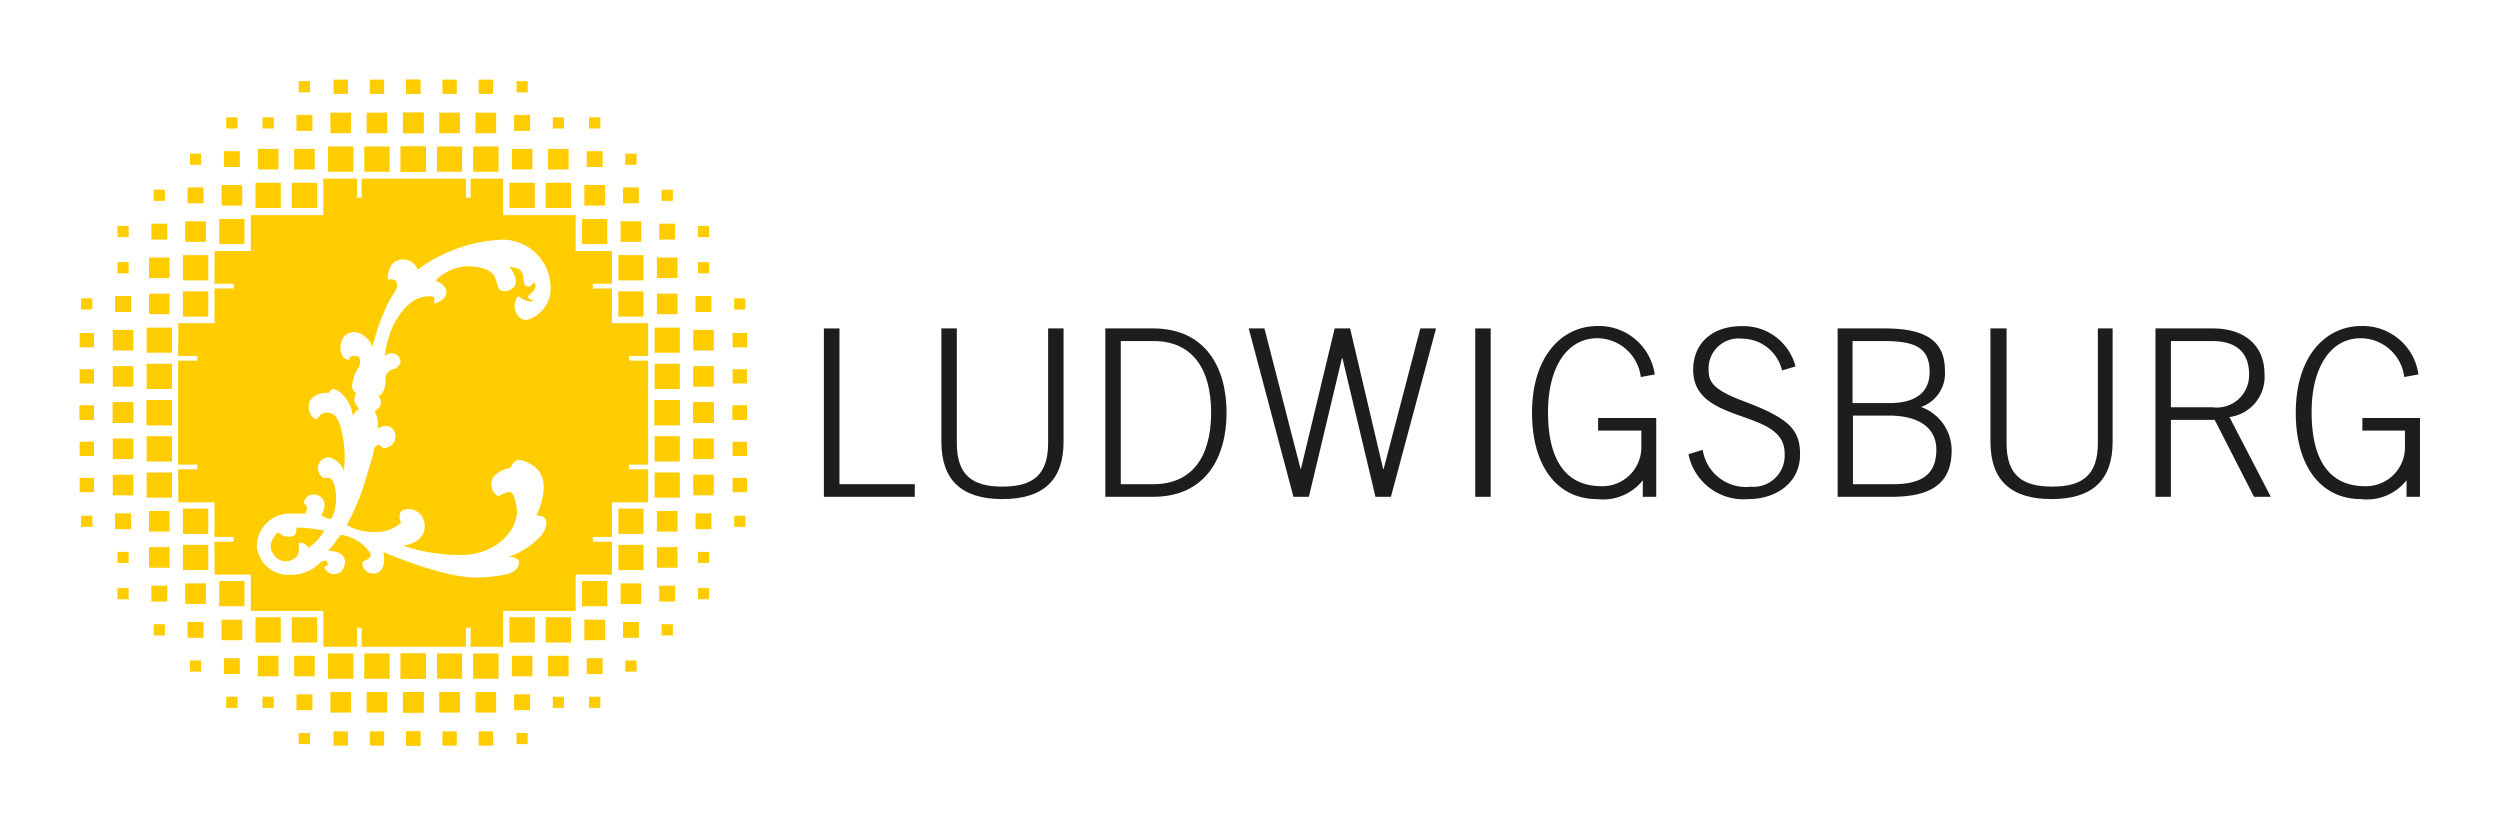 <svg id="Ebene_1" data-name="Ebene 1" xmlns="http://www.w3.org/2000/svg" viewBox="0 0 186.19 61.46"><defs><style>.cls-1{fill:#fff;}.cls-2{fill:#fc0;}.cls-3,.cls-4{fill:#1d1d1b;}.cls-4{fill-rule:evenodd;}</style></defs><title>Logo_4c_aufweiß_100Prozent-export</title><rect class="cls-1" width="186.19" height="61.46"/><polygon class="cls-2" points="23.09 54.59 23.09 55.42 22.25 55.42 22.25 54.59 23.09 54.59 23.09 54.59"/><polygon class="cls-2" points="25.91 55.53 24.84 55.53 24.84 54.47 25.91 54.47 25.91 55.53 25.91 55.53"/><polygon class="cls-2" points="28.61 55.53 27.54 55.53 27.54 54.47 28.61 54.47 28.61 55.53 28.61 55.53"/><polygon class="cls-2" points="31.31 55.53 30.24 55.53 30.24 54.47 31.31 54.47 31.31 55.53 31.31 55.53"/><polygon class="cls-2" points="17.69 51.89 17.69 52.72 16.85 52.72 16.85 51.89 17.69 51.89 17.69 51.89"/><polygon class="cls-2" points="20.39 51.89 20.39 52.72 19.55 52.72 19.55 51.89 20.39 51.89 20.39 51.89"/><polygon class="cls-2" points="23.27 51.71 23.27 52.89 22.08 52.89 22.08 51.71 23.27 51.71 23.27 51.71"/><polygon class="cls-2" points="26.14 51.54 26.14 53.07 24.61 53.07 24.61 51.54 26.14 51.54 26.14 51.54"/><polygon class="cls-2" points="28.84 51.54 28.84 53.07 27.31 53.07 27.31 51.54 28.84 51.54 28.84 51.54"/><polygon class="cls-2" points="31.55 51.54 31.55 53.07 30.01 53.07 30.01 51.54 31.55 51.54 31.55 51.54"/><polygon class="cls-2" points="14.98 49.19 14.98 50.02 14.15 50.02 14.15 49.19 14.98 49.19 14.98 49.19"/><polygon class="cls-2" points="17.86 49.02 17.86 50.2 16.68 50.2 16.68 49.02 17.86 49.02 17.86 49.02"/><polygon class="cls-2" points="20.74 48.84 20.74 50.37 19.2 50.37 19.2 48.84 20.74 48.84 20.74 48.84"/><polygon class="cls-2" points="23.44 48.84 23.44 50.37 21.91 50.37 21.91 48.84 23.44 48.84 23.44 48.84"/><polygon class="cls-2" points="26.32 48.67 26.32 50.55 24.43 50.55 24.43 48.67 26.32 48.67 26.32 48.67"/><polygon class="cls-2" points="29.02 48.67 29.02 50.55 27.13 50.55 27.13 48.67 29.02 48.67 29.02 48.67"/><polygon class="cls-2" points="31.72 48.67 31.72 50.55 29.84 50.55 29.84 48.67 31.72 48.67 31.72 48.67"/><polygon class="cls-2" points="12.28 46.49 12.28 47.33 11.45 47.33 11.45 46.49 12.28 46.49 12.28 46.49"/><polygon class="cls-2" points="15.16 46.32 15.16 47.5 13.97 47.5 13.97 46.32 15.16 46.32 15.16 46.32"/><polygon class="cls-2" points="18.04 46.15 18.04 47.68 16.5 47.68 16.5 46.15 18.04 46.15 18.04 46.15"/><polygon class="cls-2" points="20.91 45.97 20.91 47.85 19.03 47.85 19.03 45.97 20.91 45.97 20.91 45.97"/><polygon class="cls-2" points="23.61 45.97 23.61 47.85 21.73 47.85 21.73 45.97 23.61 45.97 23.61 45.97"/><polygon class="cls-2" points="9.58 43.8 9.58 44.63 8.75 44.63 8.75 43.8 9.58 43.8 9.58 43.8"/><polygon class="cls-2" points="12.46 43.62 12.46 44.8 11.27 44.8 11.27 43.62 12.46 43.62 12.46 43.62"/><polygon class="cls-2" points="15.33 43.45 15.33 44.98 13.8 44.98 13.8 43.45 15.33 43.45 15.33 43.45"/><polygon class="cls-2" points="18.21 43.27 18.21 45.15 16.33 45.15 16.33 43.27 18.21 43.27 18.21 43.27"/><polygon class="cls-2" points="9.58 41.1 9.58 41.93 8.75 41.93 8.75 41.1 9.58 41.1 9.58 41.1"/><polygon class="cls-2" points="12.63 40.75 12.63 42.28 11.1 42.28 11.1 40.75 12.63 40.75 12.63 40.75"/><polygon class="cls-2" points="15.51 40.58 15.51 42.46 13.62 42.46 13.62 40.58 15.51 40.58 15.51 40.58"/><polygon class="cls-2" points="6.88 38.41 6.88 39.24 6.04 39.24 6.04 38.41 6.88 38.41 6.88 38.41"/><polygon class="cls-2" points="9.76 38.23 9.76 39.41 8.57 39.41 8.57 38.23 9.76 38.23 9.76 38.23"/><polygon class="cls-2" points="12.63 38.06 12.63 39.59 11.1 39.59 11.1 38.06 12.63 38.06 12.63 38.06"/><polygon class="cls-2" points="15.51 37.88 15.51 39.76 13.62 39.76 13.62 37.88 15.51 37.88 15.51 37.88"/><polygon class="cls-2" points="7 36.66 5.93 36.66 5.93 35.59 7 35.59 7 36.66 7 36.66"/><polygon class="cls-2" points="9.93 35.36 9.93 36.89 8.4 36.89 8.4 35.36 9.93 35.36 9.93 35.36"/><polygon class="cls-2" points="12.81 35.19 12.81 37.06 10.92 37.06 10.92 35.19 12.81 35.19 12.81 35.19"/><polygon class="cls-2" points="7 33.96 5.93 33.96 5.93 32.9 7 32.9 7 33.96 7 33.96"/><polygon class="cls-2" points="9.93 32.66 9.93 34.19 8.4 34.19 8.4 32.66 9.93 32.66 9.93 32.66"/><polygon class="cls-2" points="12.81 32.49 12.81 34.37 10.92 34.37 10.92 32.49 12.81 32.49 12.81 32.49"/><polygon class="cls-2" points="7 31.26 5.93 31.26 5.93 30.2 7 30.2 7 31.26 7 31.26"/><polygon class="cls-2" points="9.93 29.97 9.93 31.5 8.4 31.5 8.4 29.97 9.93 29.97 9.93 29.97"/><polygon class="cls-2" points="12.81 29.79 12.81 31.67 10.92 31.67 10.92 29.79 12.81 29.79 12.81 29.79"/><polygon class="cls-2" points="38.47 54.59 38.47 55.42 39.3 55.42 39.3 54.59 38.47 54.59 38.47 54.59"/><polygon class="cls-2" points="36.72 54.47 36.72 55.53 35.65 55.53 35.65 54.47 36.72 54.47 36.72 54.47"/><polygon class="cls-2" points="34.02 54.47 34.02 55.53 32.95 55.53 32.95 54.47 34.02 54.47 34.02 54.47"/><polygon class="cls-2" points="31.31 54.47 31.31 55.53 30.25 55.53 30.25 54.47 31.31 54.47 31.31 54.47"/><polygon class="cls-2" points="43.87 51.89 43.87 52.72 44.71 52.72 44.71 51.89 43.87 51.89 43.87 51.89"/><polygon class="cls-2" points="41.17 51.89 41.17 52.72 42 52.72 42 51.89 41.17 51.89 41.17 51.89"/><polygon class="cls-2" points="38.29 51.71 38.29 52.89 39.48 52.89 39.48 51.71 38.29 51.71 38.29 51.71"/><polygon class="cls-2" points="35.41 51.54 35.41 53.07 36.95 53.07 36.95 51.54 35.41 51.54 35.41 51.54"/><polygon class="cls-2" points="32.71 51.54 32.71 53.07 34.25 53.07 34.25 51.54 32.71 51.54 32.71 51.54"/><polygon class="cls-2" points="30.01 51.54 30.01 53.07 31.55 53.07 31.55 51.54 30.01 51.54 30.01 51.54"/><polygon class="cls-2" points="46.57 49.19 46.57 50.02 47.41 50.02 47.41 49.19 46.57 49.19 46.57 49.19"/><polygon class="cls-2" points="43.7 49.02 43.7 50.2 44.88 50.2 44.88 49.02 43.7 49.02 43.7 49.02"/><polygon class="cls-2" points="40.82 48.84 40.82 50.37 42.35 50.37 42.35 48.84 40.82 48.84 40.82 48.84"/><polygon class="cls-2" points="38.12 48.84 38.12 50.37 39.65 50.37 39.65 48.84 38.12 48.84 38.12 48.84"/><polygon class="cls-2" points="35.24 48.67 35.24 50.55 37.13 50.55 37.13 48.67 35.24 48.67 35.24 48.67"/><polygon class="cls-2" points="32.54 48.67 32.54 50.55 34.42 50.55 34.42 48.67 32.54 48.67 32.54 48.67"/><polygon class="cls-2" points="29.84 48.67 29.84 50.55 31.72 50.55 31.72 48.67 29.84 48.67 29.84 48.67"/><polygon class="cls-2" points="49.27 46.49 49.27 47.33 50.11 47.33 50.11 46.49 49.27 46.49 49.27 46.49"/><polygon class="cls-2" points="46.4 46.32 46.4 47.5 47.58 47.5 47.58 46.32 46.4 46.32 46.4 46.32"/><polygon class="cls-2" points="43.52 46.15 43.52 47.68 45.06 47.68 45.06 46.15 43.52 46.15 43.52 46.15"/><polygon class="cls-2" points="40.64 45.97 40.64 47.85 42.53 47.85 42.53 45.97 40.64 45.97 40.64 45.97"/><polygon class="cls-2" points="37.94 45.97 37.94 47.85 39.83 47.85 39.83 45.97 37.94 45.97 37.94 45.97"/><polygon class="cls-2" points="51.98 43.8 51.98 44.63 52.81 44.63 52.81 43.8 51.98 43.8 51.98 43.8"/><polygon class="cls-2" points="49.1 43.62 49.1 44.8 50.28 44.8 50.28 43.62 49.1 43.62 49.1 43.62"/><polygon class="cls-2" points="46.22 43.45 46.22 44.98 47.76 44.98 47.76 43.45 46.22 43.45 46.22 43.45"/><polygon class="cls-2" points="43.35 43.27 43.35 45.15 45.23 45.15 45.23 43.27 43.35 43.27 43.35 43.27"/><polygon class="cls-2" points="51.98 41.1 51.98 41.93 52.81 41.93 52.81 41.1 51.98 41.1 51.98 41.1"/><polygon class="cls-2" points="48.92 40.75 48.92 42.28 50.46 42.28 50.46 40.75 48.92 40.75 48.92 40.75"/><polygon class="cls-2" points="46.05 40.58 46.05 42.46 47.93 42.46 47.93 40.58 46.05 40.58 46.05 40.58"/><polygon class="cls-2" points="54.68 38.41 54.68 39.24 55.51 39.24 55.51 38.41 54.68 38.41 54.68 38.41"/><polygon class="cls-2" points="51.8 38.23 51.8 39.41 52.98 39.41 52.98 38.23 51.8 38.23 51.8 38.23"/><polygon class="cls-2" points="48.92 38.06 48.92 39.59 50.46 39.59 50.46 38.06 48.92 38.06 48.92 38.06"/><polygon class="cls-2" points="46.05 37.88 46.05 39.76 47.93 39.76 47.93 37.88 46.05 37.88 46.05 37.88"/><polygon class="cls-2" points="55.63 35.59 55.63 36.66 54.56 36.66 54.56 35.59 55.63 35.59 55.63 35.59"/><polygon class="cls-2" points="51.63 35.36 51.63 36.89 53.16 36.89 53.16 35.36 51.63 35.36 51.63 35.36"/><polygon class="cls-2" points="48.75 35.19 48.75 37.06 50.63 37.06 50.63 35.19 48.75 35.19 48.75 35.19"/><polygon class="cls-2" points="55.63 32.9 55.63 33.96 54.56 33.96 54.56 32.9 55.63 32.9 55.63 32.9"/><polygon class="cls-2" points="51.63 32.66 51.63 34.19 53.16 34.19 53.16 32.66 51.63 32.66 51.63 32.66"/><polygon class="cls-2" points="48.75 32.49 48.75 34.37 50.63 34.37 50.63 32.49 48.75 32.49 48.75 32.49"/><polygon class="cls-2" points="55.63 30.2 55.63 31.26 54.56 31.26 54.56 30.2 55.63 30.2 55.63 30.2"/><polygon class="cls-2" points="51.63 29.97 51.63 31.5 53.16 31.5 53.16 29.97 51.63 29.97 51.63 29.97"/><polygon class="cls-2" points="48.75 29.79 48.75 31.67 50.63 31.67 50.63 29.79 48.75 29.79 48.75 29.79"/><polygon class="cls-2" points="23.09 6.88 23.09 6.04 22.25 6.04 22.25 6.88 23.09 6.88 23.09 6.88"/><polygon class="cls-2" points="24.84 6.99 24.84 5.93 25.91 5.93 25.91 6.99 24.84 6.99 24.84 6.99"/><polygon class="cls-2" points="27.54 6.99 27.54 5.93 28.61 5.93 28.61 6.99 27.54 6.99 27.54 6.99"/><polygon class="cls-2" points="30.24 6.99 30.24 5.93 31.31 5.93 31.31 6.99 30.24 6.99 30.24 6.99"/><polygon class="cls-2" points="17.69 9.57 17.69 8.74 16.85 8.74 16.85 9.57 17.69 9.57 17.69 9.57"/><polygon class="cls-2" points="20.39 9.57 20.39 8.74 19.55 8.74 19.55 9.57 20.39 9.57 20.39 9.57"/><polygon class="cls-2" points="23.27 9.75 23.27 8.56 22.08 8.56 22.08 9.75 23.27 9.75 23.27 9.75"/><polygon class="cls-2" points="26.14 9.92 26.14 8.39 24.61 8.39 24.61 9.92 26.14 9.92 26.14 9.92"/><polygon class="cls-2" points="28.84 9.92 28.84 8.39 27.31 8.39 27.31 9.92 28.84 9.92 28.84 9.92"/><polygon class="cls-2" points="31.55 9.92 31.55 8.39 30.01 8.39 30.01 9.92 31.55 9.92 31.55 9.92"/><polygon class="cls-2" points="14.98 12.27 14.98 11.44 14.15 11.44 14.15 12.27 14.98 12.27 14.98 12.27"/><polygon class="cls-2" points="17.86 12.44 17.86 11.26 16.68 11.26 16.68 12.44 17.86 12.44 17.86 12.44"/><polygon class="cls-2" points="20.74 12.62 20.74 11.09 19.2 11.09 19.2 12.62 20.74 12.62 20.74 12.62"/><polygon class="cls-2" points="23.44 12.62 23.44 11.09 21.91 11.09 21.91 12.62 23.44 12.62 23.44 12.62"/><polygon class="cls-2" points="26.32 12.79 26.32 10.91 24.43 10.91 24.43 12.79 26.32 12.79 26.32 12.79"/><polygon class="cls-2" points="29.02 12.79 29.02 10.91 27.13 10.91 27.13 12.79 29.02 12.79 29.02 12.79"/><polygon class="cls-2" points="31.72 12.79 31.72 10.91 29.84 10.91 29.84 12.79 31.72 12.79 31.72 12.79"/><polygon class="cls-2" points="12.28 14.96 12.28 14.13 11.45 14.13 11.45 14.96 12.28 14.96 12.28 14.96"/><polygon class="cls-2" points="15.16 15.14 15.16 13.96 13.97 13.96 13.97 15.14 15.16 15.14 15.16 15.14"/><polygon class="cls-2" points="18.04 15.31 18.04 13.78 16.5 13.78 16.5 15.31 18.04 15.31 18.04 15.31"/><polygon class="cls-2" points="20.91 15.49 20.91 13.61 19.03 13.61 19.03 15.49 20.91 15.49 20.91 15.49"/><polygon class="cls-2" points="23.61 15.49 23.61 13.61 21.73 13.61 21.73 15.49 23.61 15.49 23.61 15.49"/><polygon class="cls-2" points="9.58 17.66 9.58 16.83 8.75 16.83 8.75 17.66 9.58 17.66 9.58 17.66"/><polygon class="cls-2" points="12.46 17.84 12.46 16.66 11.27 16.66 11.27 17.84 12.46 17.84 12.46 17.84"/><polygon class="cls-2" points="15.33 18.01 15.33 16.48 13.8 16.48 13.8 18.01 15.33 18.01 15.33 18.01"/><polygon class="cls-2" points="18.21 18.18 18.21 16.31 16.33 16.31 16.33 18.18 18.21 18.18 18.21 18.18"/><polygon class="cls-2" points="9.58 20.36 9.58 19.52 8.75 19.52 8.75 20.36 9.58 20.36 9.58 20.36"/><polygon class="cls-2" points="12.63 20.71 12.63 19.18 11.1 19.18 11.1 20.71 12.63 20.71 12.63 20.71"/><polygon class="cls-2" points="15.51 20.88 15.51 19 13.62 19 13.62 20.88 15.51 20.88 15.51 20.88"/><polygon class="cls-2" points="6.88 23.05 6.88 22.22 6.04 22.22 6.04 23.05 6.88 23.05 6.88 23.05"/><polygon class="cls-2" points="9.76 23.23 9.76 22.05 8.57 22.05 8.57 23.23 9.76 23.23 9.76 23.23"/><polygon class="cls-2" points="12.63 23.4 12.63 21.87 11.1 21.87 11.1 23.4 12.63 23.4 12.63 23.4"/><polygon class="cls-2" points="15.51 23.58 15.51 21.7 13.62 21.7 13.62 23.58 15.51 23.58 15.51 23.58"/><polygon class="cls-2" points="5.93 25.87 5.93 24.8 7 24.8 7 25.87 5.93 25.87 5.93 25.87"/><polygon class="cls-2" points="9.93 26.1 9.93 24.57 8.4 24.57 8.4 26.1 9.93 26.1 9.93 26.1"/><polygon class="cls-2" points="12.81 26.27 12.81 24.4 10.92 24.4 10.92 26.27 12.81 26.27 12.81 26.27"/><polygon class="cls-2" points="5.93 28.56 5.93 27.5 7 27.5 7 28.56 5.93 28.56 5.93 28.56"/><polygon class="cls-2" points="9.93 28.8 9.93 27.27 8.4 27.27 8.4 28.8 9.93 28.8 9.93 28.8"/><polygon class="cls-2" points="12.81 28.97 12.81 27.09 10.92 27.09 10.92 28.97 12.81 28.97 12.81 28.97"/><polygon class="cls-2" points="5.93 31.26 5.93 30.2 7 30.2 7 31.26 5.93 31.26 5.93 31.26"/><polygon class="cls-2" points="9.93 31.49 9.93 29.96 8.4 29.96 8.4 31.49 9.93 31.49 9.93 31.49"/><polygon class="cls-2" points="12.81 31.67 12.81 29.79 10.92 29.79 10.92 31.67 12.81 31.67 12.81 31.67"/><polygon class="cls-2" points="38.47 6.88 38.47 6.04 39.3 6.04 39.3 6.88 38.47 6.88 38.47 6.88"/><polygon class="cls-2" points="35.65 5.93 36.72 5.93 36.72 6.99 35.65 6.99 35.65 5.93 35.65 5.93"/><polygon class="cls-2" points="32.95 5.93 34.02 5.93 34.02 6.99 32.95 6.99 32.95 5.93 32.95 5.93"/><polygon class="cls-2" points="30.25 5.93 31.31 5.93 31.31 6.99 30.25 6.99 30.25 5.93 30.25 5.93"/><polygon class="cls-2" points="43.87 9.57 43.87 8.74 44.71 8.74 44.71 9.57 43.87 9.57 43.87 9.57"/><polygon class="cls-2" points="41.17 9.57 41.17 8.74 42 8.74 42 9.57 41.17 9.57 41.17 9.57"/><polygon class="cls-2" points="38.29 9.75 38.29 8.56 39.48 8.56 39.48 9.75 38.29 9.75 38.29 9.75"/><polygon class="cls-2" points="35.41 9.92 35.41 8.39 36.95 8.39 36.95 9.92 35.41 9.92 35.41 9.92"/><polygon class="cls-2" points="32.71 9.92 32.71 8.39 34.25 8.39 34.25 9.92 32.71 9.92 32.71 9.92"/><polygon class="cls-2" points="30.01 9.92 30.01 8.39 31.55 8.39 31.55 9.92 30.01 9.92 30.01 9.92"/><polygon class="cls-2" points="46.57 12.27 46.57 11.44 47.41 11.44 47.41 12.27 46.57 12.27 46.57 12.27"/><polygon class="cls-2" points="43.7 12.44 43.7 11.26 44.88 11.26 44.88 12.44 43.7 12.44 43.7 12.44"/><polygon class="cls-2" points="40.82 12.62 40.82 11.09 42.35 11.09 42.35 12.62 40.82 12.62 40.82 12.62"/><polygon class="cls-2" points="38.12 12.62 38.12 11.09 39.65 11.09 39.65 12.62 38.12 12.62 38.12 12.62"/><polygon class="cls-2" points="35.24 12.79 35.24 10.91 37.13 10.91 37.13 12.79 35.24 12.79 35.24 12.79"/><polygon class="cls-2" points="32.54 12.79 32.54 10.91 34.42 10.91 34.42 12.79 32.54 12.79 32.54 12.79"/><polygon class="cls-2" points="29.84 12.79 29.84 10.91 31.72 10.91 31.72 12.79 29.84 12.79 29.84 12.79"/><polygon class="cls-2" points="49.27 14.96 49.27 14.13 50.11 14.13 50.11 14.96 49.27 14.96 49.27 14.96"/><polygon class="cls-2" points="46.4 15.14 46.4 13.96 47.58 13.96 47.58 15.14 46.4 15.14 46.4 15.14"/><polygon class="cls-2" points="43.52 15.31 43.52 13.78 45.06 13.78 45.06 15.31 43.52 15.31 43.52 15.31"/><polygon class="cls-2" points="40.64 15.49 40.64 13.61 42.53 13.61 42.53 15.49 40.64 15.49 40.64 15.49"/><polygon class="cls-2" points="37.94 15.49 37.94 13.61 39.83 13.61 39.83 15.49 37.94 15.49 37.94 15.49"/><polygon class="cls-2" points="51.98 17.66 51.98 16.83 52.81 16.83 52.81 17.66 51.98 17.66 51.98 17.66"/><polygon class="cls-2" points="49.1 17.84 49.1 16.66 50.28 16.66 50.28 17.84 49.1 17.84 49.1 17.84"/><polygon class="cls-2" points="46.22 18.01 46.22 16.48 47.76 16.48 47.76 18.01 46.22 18.01 46.22 18.01"/><polygon class="cls-2" points="43.35 18.18 43.35 16.31 45.23 16.31 45.23 18.18 43.35 18.18 43.35 18.18"/><polygon class="cls-2" points="51.98 20.36 51.98 19.52 52.81 19.52 52.81 20.36 51.98 20.36 51.98 20.36"/><polygon class="cls-2" points="48.92 20.71 48.92 19.18 50.46 19.18 50.46 20.71 48.92 20.71 48.92 20.71"/><polygon class="cls-2" points="46.05 20.88 46.05 19 47.93 19 47.93 20.88 46.05 20.88 46.05 20.88"/><polygon class="cls-2" points="54.68 23.05 54.68 22.22 55.51 22.22 55.51 23.05 54.68 23.05 54.68 23.05"/><polygon class="cls-2" points="51.8 23.23 51.8 22.05 52.98 22.05 52.98 23.23 51.8 23.23 51.8 23.23"/><polygon class="cls-2" points="48.92 23.4 48.92 21.87 50.46 21.87 50.46 23.4 48.92 23.4 48.92 23.4"/><polygon class="cls-2" points="46.05 23.58 46.05 21.7 47.93 21.7 47.93 23.58 46.05 23.58 46.05 23.58"/><polygon class="cls-2" points="54.56 24.8 55.63 24.8 55.63 25.87 54.56 25.87 54.56 24.8 54.56 24.8"/><polygon class="cls-2" points="51.63 26.1 51.63 24.57 53.16 24.57 53.16 26.1 51.63 26.1 51.63 26.1"/><polygon class="cls-2" points="48.75 26.27 48.75 24.4 50.63 24.4 50.63 26.27 48.75 26.27 48.75 26.27"/><polygon class="cls-2" points="54.56 27.5 55.63 27.5 55.63 28.56 54.56 28.56 54.56 27.5 54.56 27.5"/><polygon class="cls-2" points="51.63 28.8 51.63 27.27 53.16 27.27 53.16 28.8 51.63 28.8 51.63 28.8"/><polygon class="cls-2" points="48.75 28.97 48.75 27.09 50.63 27.09 50.63 28.97 48.75 28.97 48.75 28.97"/><polygon class="cls-2" points="54.56 30.2 55.63 30.2 55.63 31.26 54.56 31.26 54.56 30.2 54.56 30.2"/><polygon class="cls-2" points="51.63 31.49 51.63 29.96 53.16 29.96 53.16 31.49 51.63 31.49 51.63 31.49"/><polygon class="cls-2" points="48.75 31.67 48.75 29.79 50.63 29.79 50.63 31.67 48.75 31.67 48.75 31.67"/><polygon class="cls-2" points="13.27 34.95 14.69 34.95 14.69 34.6 13.27 34.6 13.27 26.86 14.69 26.86 14.69 26.51 13.27 26.51 13.28 24.07 15.98 24.07 15.97 21.49 17.4 21.49 17.4 21.13 15.97 21.13 15.98 18.7 18.68 18.7 18.68 16.02 24.08 16.02 24.08 13.3 26.58 13.3 26.58 14.72 26.93 14.72 26.93 13.3 34.7 13.3 34.7 14.72 35.05 14.72 35.05 13.3 37.47 13.3 37.47 16.02 42.87 16.02 42.87 18.7 45.57 18.7 45.58 21.13 44.15 21.13 44.15 21.49 45.58 21.49 45.57 24.07 48.27 24.07 48.27 26.51 46.85 26.51 46.85 26.86 48.27 26.86 48.27 34.6 46.85 34.6 46.85 34.95 48.27 34.95 48.27 37.41 45.57 37.41 45.58 39.99 44.15 39.99 44.15 40.34 45.58 40.34 45.57 42.8 42.87 42.8 42.87 45.5 37.47 45.5 37.47 48.17 35.05 48.17 35.05 46.75 34.7 46.75 34.7 48.17 26.93 48.17 26.93 46.75 26.58 46.75 26.58 48.17 24.08 48.17 24.08 45.5 18.68 45.5 18.68 42.8 15.98 42.8 15.97 40.34 17.4 40.34 17.4 39.99 15.97 39.99 15.98 37.41 13.28 37.41 13.27 34.95 13.27 34.95"/><path class="cls-1" d="M350.9,306.88a12.46,12.46,0,0,0-2.06-.23c0,.34,0,.68-.58.68s-.6-.29-.82-.31c-.2.19-.79.86-.37,1.53a1.1,1.1,0,0,0,1.73.32c.3-.27.21-.83.2-1s.5-.1.73.28a3.69,3.69,0,0,0,1.17-1.26Zm15.77-1.14c.37,0,1.27.13.46,1.44a6,6,0,0,1-2.47,1.65s.89,0,.74.54-.48.87-2.91,1-6.68-1.69-7.18-1.9c.12.47.15,1.68-.83,1.6a.79.79,0,0,1-.73-.85c.09-.1.73-.23.6-.65a3.18,3.18,0,0,0-2.16-1.37c-.16,0-.73,1-1,1.19.42,0,1.48.09,1.22,1.11a.78.78,0,0,1-1.48.15c0-.22.29,0,.22-.38,0-.2-.37-.25-.74.18a3.07,3.07,0,0,1-2,.72,2.36,2.36,0,0,1-2.52-2.07,2.45,2.45,0,0,1,2.17-2.48,13.83,13.83,0,0,1,1.43,0c.11-.16.22-.5,0-.67s.05-.77.63-.76,1.14.54.57,1.53c.35.25.61.31.72.27s.25-.5.29-.71a3.89,3.89,0,0,0-.08-1.94c-.23-.54-.47-.36-.69-.38s-.47-.31-.5-.75a.84.84,0,0,1,.85-.79,1.6,1.6,0,0,1,1.09,1,8.44,8.44,0,0,0-.3-3.45c-.27-.65-.5-.89-1-.88s-.46.34-.8.5A1.05,1.05,0,0,1,350,297a1.73,1.73,0,0,1,1.26-.38c.09-.16.15-.27.28-.28.39,0,.78.42,1,.71a2.71,2.71,0,0,1,.49,1.27,1.53,1.53,0,0,0,.16-.26c.06-.12.26-.17.26-.17a.93.93,0,0,0,0-.18,1.05,1.05,0,0,1-.31-.53c0-.2.14-.52.14-.56a.61.61,0,0,1-.3-.46,2.78,2.78,0,0,1,.5-1.45c.08-.11.21-.78-.12-.82-.85-.11-.37.3-.69.25-.77-.13-.76-1.74.16-2s1.54.73,1.68,1a16.2,16.2,0,0,1,.82-2.46c.62-1.54,1-1.58,1-2.08s-.36-.42-.69-.43c0-.67.23-1.44,1.08-1.49a1.19,1.19,0,0,1,1.15.76,11.45,11.45,0,0,1,6.05-2.22,3.58,3.58,0,0,1,3.84,3.38,2.44,2.44,0,0,1-1.69,2.57c-.68.17-1.39-.94-.71-1.75,0,0,.8.6,1.17.31-.39-.05-.44-.22-.44-.31s.78-.46.48-1c-.11-.12-.34.6-.73.14-.23-.45.21-1.27-1.19-1.32.23.12,1.12,1.47-.11,1.78-1.47.23.21-1.75-2.94-1.83a3.53,3.53,0,0,0-2.42,1.08c.64.15,1.53,1.11-.05,1.71-.18-.24.39-.67-.78-.52s-2.67,1.85-2.92,4.43a.67.67,0,0,1,1.12.21c.18.32-.25.73-.48.75a.71.71,0,0,0-.59.75c0,.53-.12,1.08-.55,1.27a.64.64,0,0,1,.18.59.65.65,0,0,1-.43.49v.06a2.05,2.05,0,0,1,.2,1.25c.25-.12.92-.4,1.22.19a.84.84,0,0,1-.4,1.2c-.36.14-.37.12-.59-.09s-.5.13-.52.39-.54,1.86-.74,2.61a19.54,19.54,0,0,1-1.26,2.9,3.94,3.94,0,0,0,2.19.51,2.51,2.51,0,0,0,1.88-.73c-.18-.06-.23-.69.07-.87a1.18,1.18,0,0,1,1.55.63c.33.8,0,1.77-1.49,2a13.18,13.18,0,0,0,4,.69c3,.12,4.71-2,4.44-3.58s-.56-1.1-1.38-.8a1,1,0,0,1-.17-1.61,2.41,2.41,0,0,1,1.09-.5c.13-.2.29-.76,1-.51s2.35,1,.91,4.12Z" transform="translate(-326.76 -267.36)"/><polygon class="cls-3" points="61.36 37 68.13 37 68.13 36.06 62.52 36.06 62.52 24.46 61.36 24.46 61.36 37 61.36 37"/><path class="cls-3" d="M396.87,291.82v8.44c0,2.85,1.5,4.27,4.55,4.27s4.55-1.42,4.55-4.27v-8.44h-1.15v8.54c0,2.4-1.17,3.24-3.4,3.24s-3.4-.84-3.4-3.24v-8.54Z" transform="translate(-326.76 -267.36)"/><path class="cls-4" d="M410.23,292.76h2.44c2.79,0,4.29,1.94,4.29,5.33s-1.5,5.33-4.29,5.33h-2.44V292.76Zm-1.15,11.6h3.56c3.9,0,5.47-2.92,5.47-6.27s-1.57-6.27-5.47-6.27h-3.56v12.54Z" transform="translate(-326.76 -267.36)"/><polygon class="cls-3" points="96.33 37 97.48 37 99.94 26.68 99.98 26.68 102.44 37 103.59 37 106.95 24.46 105.78 24.46 103.05 34.92 103.01 34.92 100.55 24.46 99.4 24.46 96.89 34.92 96.86 34.92 94.17 24.46 93 24.46 96.33 37 96.33 37"/><polygon class="cls-3" points="109.87 37 111.02 37 111.02 24.46 109.87 24.46 109.87 37 109.87 37"/><path class="cls-3" d="M450,295.27a4.19,4.19,0,0,0-4.25-3.63c-2.71,0-4.89,2.3-4.89,6.45s2,6.44,4.83,6.44a3.77,3.77,0,0,0,3.42-1.4h0v1.23h1v-5.87h-4.33v.94H449v1.14a2.9,2.9,0,0,1-2.95,3c-3.24,0-4-2.82-4-5.51,0-3.39,1.45-5.51,3.67-5.51a3.29,3.29,0,0,1,3.24,2.89l1.08-.2Z" transform="translate(-326.76 -267.36)"/><path class="cls-3" d="M452.51,301.18a4.18,4.18,0,0,0,4.48,3.35c2,0,3.83-1.18,3.83-3.31,0-1.81-.71-2.68-4.25-4-2.32-.87-2.56-1.48-2.56-2.33a2.23,2.23,0,0,1,2.47-2.31,3.08,3.08,0,0,1,3,2.37l1-.3a4,4,0,0,0-4-3c-2.33,0-3.62,1.39-3.62,3.25,0,4.15,6.81,2.83,6.81,6.2a2.33,2.33,0,0,1-2.51,2.51,3.26,3.26,0,0,1-3.59-2.75l-1.06.33Z" transform="translate(-326.76 -267.36)"/><path class="cls-4" d="M464.78,298.31h2.62c2.53,0,3.57,1.1,3.57,2.54,0,1.77-1,2.57-3.21,2.57h-3v-5.11Zm0-5.55h2.27c2.27,0,3.42.45,3.42,2.29s-1.47,2.33-3,2.33h-2.74v-4.62Zm-1.15,11.6h4c2.72,0,4.48-.83,4.48-3.44a3.43,3.43,0,0,0-2.28-3.25,2.65,2.65,0,0,0,1.78-2.71c0-2.17-1.36-3.14-4.47-3.14h-3.52v12.54Z" transform="translate(-326.76 -267.36)"/><path class="cls-3" d="M475,291.82v8.44c0,2.85,1.5,4.27,4.55,4.27s4.55-1.42,4.55-4.27v-8.44H483v8.54c0,2.4-1.17,3.24-3.4,3.24s-3.4-.84-3.4-3.24v-8.54Z" transform="translate(-326.76 -267.36)"/><path class="cls-4" d="M488.44,292.76h3.1c1.81,0,2.72.92,2.72,2.46a2.4,2.4,0,0,1-2.72,2.47h-3.1v-4.93Zm4.36,5.66a3,3,0,0,0,2.61-3.2c0-2.05-1.39-3.4-3.87-3.4h-4.25v12.54h1.15v-5.73h3.26l2.93,5.73h1.25l-3.08-5.94Z" transform="translate(-326.76 -267.36)"/><path class="cls-3" d="M506.88,295.27a4.18,4.18,0,0,0-4.25-3.63c-2.71,0-4.89,2.3-4.89,6.45s2,6.44,4.84,6.44a3.76,3.76,0,0,0,3.41-1.4h0v1.23h1v-5.87H502.7v.94h3.17v1.14a2.9,2.9,0,0,1-2.95,3c-3.24,0-4-2.82-4-5.51,0-3.39,1.44-5.51,3.66-5.51a3.29,3.29,0,0,1,3.24,2.89l1.08-.2Z" transform="translate(-326.76 -267.36)"/></svg>